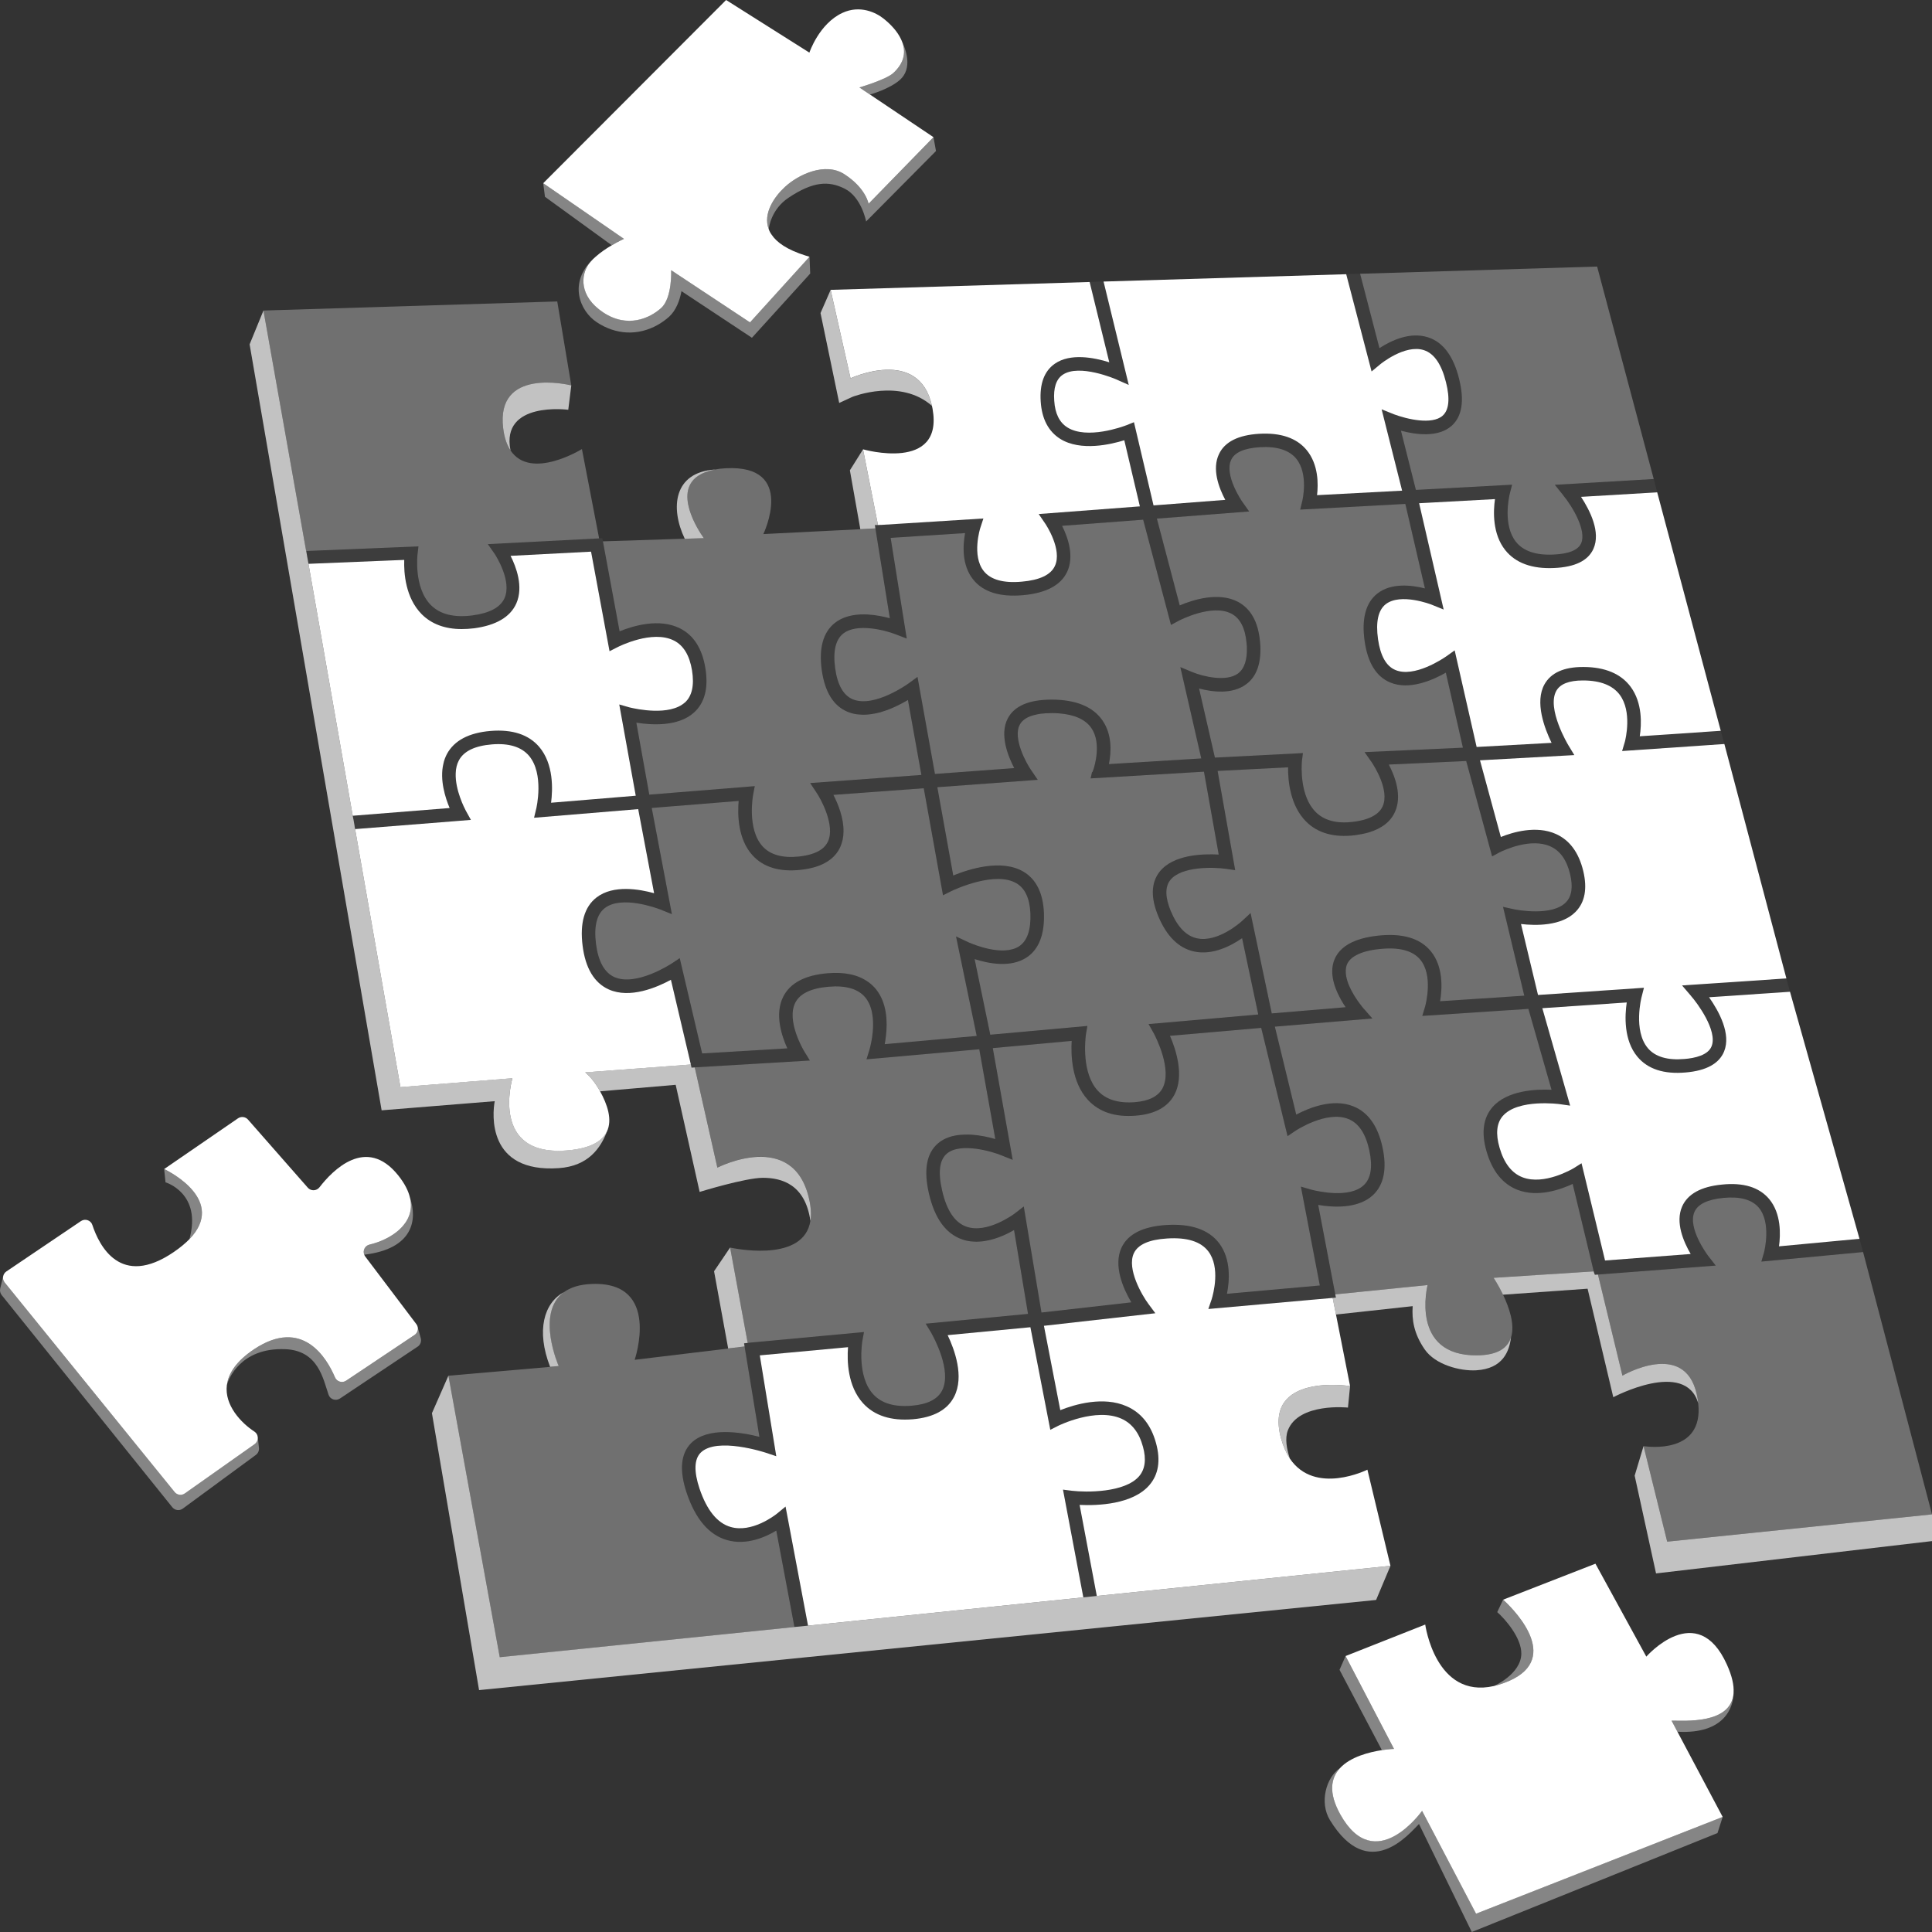 <svg viewBox="0 0 300 300" xmlns="http://www.w3.org/2000/svg"><rect x="0" y="0" width="300" height="300" fill="#333333" stroke="none"/><g fill="#fff"><path d="m 276.24 193.54 c .25 -1.81 .37 -5.09 -1.53 -7.36 -1.54 -1.83 -4 -2.58 -7.31 -2.24 -3.27 .31 -5.36 1.47 -6.21 3.43 -1.06 2.45 .22 5.43 1.34 7.35 l -13.3 1.01 -3.65 -15.1 -1.22 .77 c -.19 .11 -4.58 2.71 -7.95 1.41 -1.67 -.65 -2.87 -2.19 -3.56 -4.6 -.63 -2.15 -.46 -3.81 .5 -4.92 2.36 -2.71 8.78 -1.85 8.85 -1.84 l 1.61 .23 -4.32 -15.13 13.11 -.89 c -.3 2.04 -.49 5.86 1.66 8.43 1.6 1.92 4.12 2.74 7.49 2.44 3.19 -.27 5.2 -1.37 5.97 -3.27 1.1 -2.71 -.78 -6.19 -2.34 -8.41 l 12.57 -.85 10.79 38.36 -12.5 1.17 z"/><path d="m 300 235.15 v 4.15 l -42.85 5.02 -3.32 -15.18 1.38 -4.59 3.67 14.84 z" opacity=".7"/><path d="m 263.7 217.91 c -1.98 -6.92 -13.19 -.95 -13.19 -.95 l -3.99 -16.85 -13.13 .93 c -.73 -1.53 -1.47 -2.62 -1.47 -2.62 l 15.55 -1 .04 .16 .14 .37 .48 -.04 3.8 15.7 s 9.66 -5.64 11.54 2.9 c .11 .49 .18 .96 .23 1.4 z" opacity=".7"/><path d="m 94.23 175.75 c -.96 2.45 -2.82 5.33 -7.49 5.64 -11.15 .76 -10.28 -8.48 -9.92 -10.4 l -17.56 1.42 -20.5 -118.94 2.15 -5.25 6.63 37.34 h .01 l .17 .98 .18 1 6.87 39.12 .09 .49 h .01 l .19 1.08 h -.01 v .01 l .09 .49 7.04 40.07 17.39 -1.38 s -3.68 12.41 8.81 11.18 c 3.35 -.33 5.07 -1.4 5.79 -2.78 .01 -.01 .02 -.02 .02 -.03 .02 -.01 .03 -.03 .04 -.05 z" opacity=".7"/><path d="m 88.71 59.85 l -.47 3.78 s -10.51 -1.39 -8.97 6.3 c -.56 -.83 -.96 -1.96 -1.14 -3.46 -1.14 -9.39 10.02 -6.76 10.56 -6.63 .01 .01 .02 .01 .02 .01 z" opacity=".7"/><path d="m 96.89 37.08 s -.84 .37 -1.9 1 l -10.37 -7.52 -.27 -2.12 z" opacity=".4"/><path d="m 125.81 42.48 l -9.05 9.97 -10.94 -7.24 c -.27 1.43 -.83 2.98 -1.93 3.98 -.53 .47 -1.12 .9 -1.76 1.26 -3.06 1.72 -6.52 1.56 -9.5 -.44 -2.58 -1.72 -4.43 -6.08 -.53 -9.8 -.26 .26 -.49 .52 -.69 .8 -1.2 1.68 -1.55 4.95 2.24 7.48 s 7.27 .9 9.01 -.67 c 1.75 -1.57 1.56 -5.87 1.56 -5.87 l 12.24 8.1 9.24 -10.19 z" opacity=".4"/><path d="m 145.34 23.45 l -10.85 10.94 s -.7 -3.78 -3.34 -5.1 c -2.47 -1.23 -4.88 -1.14 -8.7 1.41 -2.72 1.82 -3.05 4.61 -3.08 4.89 -.94 -2.45 .88 -5.06 2.51 -6.56 2.07 -1.92 6.24 -3.91 9.23 -1.98 3.36 2.17 3.76 4.59 3.76 4.59 l 10.08 -10.34 z" opacity=".4"/><path d="m 139.74 12.4 c -1.56 1.39 -4.44 2.22 -4.65 2.28 l -1.64 -1.1 s 4.15 -1.22 5.26 -2.24 c 1.83 -1.68 1.98 -3.45 1.29 -5.05 .67 1.36 1.75 4.32 -.26 6.11 z" opacity=".4"/><path d="m 267.5 282.12 l -.81 2.52 -38.15 15.36 -8.2 -16.77 c -1.49 1.46 -7.78 9.27 -13.83 -.61 -1.68 -2.76 -.56 -6.62 1.51 -8.03 .01 0 .01 -.01 .02 -.01 -1.37 1.51 -1.8 3.77 .08 7.15 5.42 9.73 12.7 -.55 12.7 -.55 l 8.38 15.97 z" opacity=".4"/><path d="m 216.46 271.57 s -.77 .02 -1.88 .19 l -6.58 -12.47 .94 -2.14 z" opacity=".4"/><path d="m 233.5 261.35 c -.54 .2 -1.05 .35 -1.54 .46 .02 -.01 .03 -.02 .04 -.02 0 0 4.17 -1.83 4.23 -4.98 .05 -2.49 -2.54 -5.43 -3.74 -6.48 l .91 -1.93 s .11 .1 .31 .28 c 1.66 1.58 9.12 9.28 -.21 12.67 z" opacity=".4"/><path d="m 269.19 262.91 c -.02 2.13 -1.36 6.41 -8.72 5.99 l -.91 -1.72 c 1.95 -.02 9.25 .62 9.63 -4.27 z" opacity=".4"/><path d="m 40.21 224.84 c .04 .42 -.14 .83 -.48 1.08 l -11.35 8.34 c -.51 .37 -1.22 .28 -1.62 -.21 l -26.5 -32.95 c -.23 -.29 -.31 -.66 -.23 -1.02 l .46 -1.89 c -.07 .33 .01 .68 .24 .96 l 26.38 32.52 c .39 .48 1.09 .58 1.59 .22 l 10.82 -7.64 c .38 -.27 .55 -.7 .5 -1.11 h .01 z" opacity=".4"/><path d="m 64.86 209.1 l -12.07 8.06 c -.65 .43 -1.52 .14 -1.77 -.58 -.84 -2.43 -1.58 -6.87 -6.72 -7.08 -7.1 -.28 -8.86 4.86 -9.05 5.48 .25 -1.76 1.45 -3.64 4.23 -5.49 7.53 -4.98 11.27 1.41 12.53 4.37 .29 .69 1.13 .94 1.74 .53 l 10.61 -7.09 c .39 -.26 .58 -.71 .52 -1.15 l .46 1.66 c .13 .49 -.06 1.01 -.48 1.29 z" opacity=".4"/><path d="m 56.56 194.83 c -.26 -.64 .1 -1.4 .82 -1.57 3.21 -.75 7.2 -3.19 6.3 -7.22 1.13 3.3 .55 7.87 -7.12 8.79 z" opacity=".4"/><path d="m 29.41 192.42 c 1.99 -7.15 -3.71 -8.83 -3.71 -8.83 l -.21 -2.06 s .02 .01 .07 .03 c .85 .42 9.61 4.89 3.85 10.86 z" opacity=".4"/><path d="m 125.84 189.58 c -.81 -5.67 -4.45 -6.69 -7.38 -6.69 -2.73 0 -9.82 2.19 -9.82 2.19 l -3.72 -16.63 -11.75 1.01 c -.07 -.15 -.16 -.29 -.24 -.43 -1.05 -1.76 -2.07 -2.52 -2.07 -2.52 l 16.41 -1.22 .11 .49 .5 -.03 3.51 15.56 s 11.79 -6.07 14.25 4.87 c .3 1.33 .35 2.46 .2 3.4 z" opacity=".7"/><path d="m 115.54 208.59 l .08 .49 -2.55 .31 -2.19 -11.99 2.49 -3.68 s .02 .14 .07 .37 c .38 2.08 2.23 12.09 2.66 14.44 z" opacity=".7"/><path d="m 215.91 243.14 l -2.23 5.3 -139.29 14 -7.32 -43 2.56 -5.83 7.97 43.72 45.76 -4.69 .5 -.05 h .05 l .5 -.05 .55 -.06 .51 -.05 42.75 -4.39 .49 -.05 .54 -.06 .55 -.06 .51 -.05 z" opacity=".7"/><path d="m 215.91 243.14 l -45.6 4.68 -2.67 -14.14 c 2.8 .13 8.24 -.06 10.84 -3.08 1.42 -1.65 1.76 -3.84 1.03 -6.5 -.76 -2.8 -2.29 -4.73 -4.53 -5.72 -3.64 -1.63 -8.1 -.3 -10.34 .59 l -2.54 -13.1 17.3 -1.95 -1.09 -1.47 c -.94 -1.26 -3.38 -5.4 -2.25 -7.84 .63 -1.36 2.37 -2.13 5.17 -2.3 3.08 -.2 5.23 .47 6.39 1.99 1.91 2.48 .78 6.63 .53 7.44 l -.52 1.52 18.74 -1.67 .57 -.05 .44 2.22 2.26 11.47 s -13.49 -2.14 -10.73 8.09 c .35 1.28 .82 2.32 1.37 3.15 .01 .01 .01 .02 .01 .02 3.91 5.79 12.04 1.72 12.04 1.72 z"/><path d="m 123.36 252.64 l -45.76 4.7 -7.97 -43.72 15.78 -1.37 1.33 -.12 s -3.61 -8.18 .77 -11.45 c .01 0 .01 -.01 .02 -.01 1.02 -.75 2.45 -1.24 4.46 -1.3 10.72 -.35 6.56 11.78 6.56 11.78 l 14.52 -1.75 2.55 -.31 2.3 14.02 c -2.79 -.71 -8.02 -1.59 -10.61 .98 -1.62 1.64 -1.85 4.24 -.68 7.74 1.37 4.06 3.47 6.52 6.26 7.31 3.03 .88 6.04 -.5 7.65 -1.47 l 2.82 14.98 z" opacity=".3"/><path d="m 176.88 229.23 c -2.23 2.59 -8.27 2.51 -10.4 2.26 l -1.42 -.18 3.16 16.73 -42.75 4.39 -3.49 -18.49 -1.37 1.13 c -.39 .3 -3.89 2.98 -7.15 2.04 -2.07 -.59 -3.7 -2.59 -4.84 -5.96 -.89 -2.68 -.83 -4.56 .18 -5.58 2.5 -2.49 10 -.03 10.09 0 l 1.65 .55 -2.56 -15.66 13.7 -1.27 c -.16 2.08 -.09 6.04 2.34 8.71 1.76 1.93 4.36 2.76 7.73 2.48 3.21 -.28 5.37 -1.46 6.41 -3.51 1.61 -3.13 .04 -7.34 -1.01 -9.55 l 12.85 -1.23 3.09 15.93 1.24 -.63 c .06 -.03 5.83 -2.87 9.8 -1.1 1.64 .73 2.77 2.2 3.35 4.36 .54 1.95 .33 3.49 -.6 4.58 z"/><path d="m 124.96 252.47 l -.55 .06 -.5 .05 z"/><path d="m 86.75 212.12 l -1.33 .12 c -2.2 -5.65 -.94 -9.91 2.1 -11.57 -4.38 3.27 -.77 11.45 -.77 11.45 z" opacity=".7"/><path d="m 209.64 215.23 l -.33 3.34 s -7.64 -.81 -9.33 3.53 c -.49 1.26 -.17 2.95 .3 4.37 -.55 -.83 -1.02 -1.87 -1.37 -3.15 -2.76 -10.23 10.73 -8.09 10.73 -8.09 z" opacity=".7"/><path d="m 234.63 207.66 c -.26 2.11 -1.21 4.88 -5.42 5.12 -2.45 .14 -6.34 -.84 -8 -3.27 -1.68 -2.45 -1.99 -4.59 -1.85 -6.69 l -11.91 1.3 -.51 -2.58 .5 -.05 -.1 -.5 14.34 -1.45 s -2.82 11.04 7.72 10.92 c 3.25 -.04 4.74 -1.2 5.23 -2.8 z" opacity=".7"/><path d="m 144.71 63.02 c -4.91 -4.34 -12.31 -1.41 -12.34 -1.4 l -2.06 .95 -2.9 -13.96 1.57 -3.59 3.09 13.73 s 10.62 -4.95 12.64 4.27 z" opacity=".7"/><path d="m 135.85 81.53 l .08 .52 -2.34 .12 -1.62 -9.14 2.04 -3.25 2.32 11.74 z" opacity=".7"/><path d="m 111.05 72.91 c -.4 .07 -.76 .16 -1.1 .27 -.15 .05 -.3 .1 -.44 .15 -.27 .1 -.51 .21 -.74 .34 q -.01 0 -.02 .01 c -4.46 2.46 -.21 8.82 .46 9.76 .05 .08 .08 .12 .08 .12 l -2.96 .1 c -2.3 -4.82 -1.72 -10.32 4.67 -10.75 z" opacity=".7"/><path d="m 233.39 201.04 c .94 1.96 1.87 4.61 1.25 6.61 v .01 c -.49 1.6 -1.98 2.76 -5.23 2.8 -10.54 .12 -7.72 -10.92 -7.72 -10.92 l -14.35 1.45 -2.65 -13.89 c 2.18 .38 6.16 .67 8.51 -1.53 1.68 -1.58 2.19 -4.06 1.48 -7.38 s -2.23 -5.47 -4.52 -6.39 c -3.2 -1.3 -6.95 .25 -8.88 1.28 l -3.32 -13.66 15.14 -1.27 -1.39 -1.58 c -.01 -.01 -1.37 -1.57 -2.18 -3.42 -.41 -.93 -.8 -2.27 -.39 -3.35 .24 -.61 .75 -1.12 1.52 -1.51 .87 -.46 2.06 -.77 3.54 -.92 3.02 -.33 5.16 .22 6.34 1.65 2 2.41 .88 6.78 .75 7.28 l -.44 1.45 16.48 -1.09 3.59 12.56 c -2.42 -.11 -6.87 .08 -9.15 2.68 -1.47 1.69 -1.78 4 -.94 6.89 .89 3.07 2.51 5.08 4.82 5.97 3.15 1.22 6.71 -.06 8.55 -.92 l 3.27 13.58 -15.55 1 s .74 1.09 1.47 2.62 z" opacity=".3"/><path d="m 262.57 154.64 c .93 1.04 4.19 5.41 3.2 7.84 -.55 1.37 -2.59 1.83 -4.2 1.96 -2.64 .23 -4.56 -.34 -5.7 -1.69 -2.3 -2.74 -.98 -7.89 -.96 -7.96 l .36 -1.41 -16.45 1.12 -2.64 -11.02 c 2.24 .26 6.29 .35 8.48 -1.9 1.45 -1.47 1.84 -3.61 1.18 -6.35 -.69 -2.85 -2.11 -4.77 -4.22 -5.72 -3.06 -1.38 -6.71 -.29 -8.57 .46 l -3.24 -11.91 14.65 -.81 -.92 -1.52 c -.04 -.05 -3.43 -5.72 -1.87 -8.47 .6 -1.06 1.98 -1.6 4.13 -1.6 h .11 c 2.63 .02 4.51 .77 5.6 2.22 1.94 2.61 .92 6.83 .8 7.3 l -.43 1.44 15.88 -1.09 9.63 36.4 -16.2 1.09 1.38 1.61 z"/><path d="m 242.72 76.89 c 1.54 1.87 3.66 5.55 2.8 7.47 -.48 1.06 -1.92 1.65 -4.3 1.75 -2.71 .13 -4.67 -.53 -5.82 -1.97 -2.07 -2.58 -1.08 -6.99 -.96 -7.49 l .36 -1.39 -14.94 .81 -2.32 -9.19 c 2.31 .61 5.75 1.08 7.84 -.74 1.64 -1.44 2.04 -3.89 1.19 -7.3 -.87 -3.54 -2.5 -5.72 -4.82 -6.46 -2.79 -.91 -5.74 .5 -7.55 1.68 l -3 -11.55 36.8 -1.12 8.79 32.99 -15.36 .9 1.29 1.6 z" opacity=".3"/><path d="m 162.32 81.33 c .03 .04 2.7 4.01 1.47 6.58 -.64 1.36 -2.36 2.17 -5.12 2.41 -2.86 .26 -4.85 -.3 -5.92 -1.65 -1.89 -2.38 -.55 -6.64 -.53 -6.69 l .48 -1.47 -15.77 .99 -.6 .02 -2.32 -11.75 s 12.55 3.59 10.8 -6.28 c -.03 -.17 -.06 -.33 -.1 -.48 -2.02 -9.22 -12.64 -4.27 -12.64 -4.27 l -3.09 -13.73 40.22 -1.22 3.05 12.47 c -2.42 -.76 -6.08 -1.44 -8.46 .22 -1.64 1.14 -2.37 3.11 -2.19 5.86 .17 2.69 1.19 4.64 3.02 5.8 3.19 2 7.94 .85 9.96 .22 l 2.42 10.27 -15.71 1.19 z"/><path d="m 144.61 206.98 c .33 .6 3.26 5.87 1.68 8.94 -.7 1.36 -2.28 2.16 -4.72 2.36 -2.69 .23 -4.7 -.37 -5.99 -1.79 -2.56 -2.82 -1.71 -8.07 -1.67 -8.29 l .25 -1.36 -17.56 1.63 -.5 .06 c -.43 -2.35 -2.28 -12.36 -2.66 -14.44 -.05 -.23 -.07 -.37 -.07 -.37 .28 .06 10.79 2.37 12.35 -3.59 .05 -.18 .09 -.37 .12 -.56 .15 -.94 .1 -2.07 -.2 -3.4 -2.46 -10.94 -14.25 -4.87 -14.25 -4.87 l -3.51 -15.56 17.88 -1.06 -.92 -1.5 c -.11 -.19 -2.76 -4.68 -1.35 -7.48 .72 -1.42 2.46 -2.25 5.18 -2.48 2.71 -.23 4.63 .34 5.73 1.71 .18 .22 .35 .49 .51 .8 l .05 .11 c .18 .38 .33 .82 .43 1.32 .57 2.72 -.37 5.79 -.38 5.84 l -.46 1.49 17.51 -1.56 2.49 13.94 c -1.03 -.3 -2.35 -.59 -3.71 -.68 -.38 -.01 -.83 -.03 -1.26 0 -1.63 .06 -2.96 .52 -3.93 1.35 -1.77 1.51 -2.25 4.13 -1.41 7.77 .88 3.84 2.6 6.23 5.1 7.12 .56 .21 1.17 .33 1.79 .36 .34 .03 .68 .03 1.01 0 2.08 -.13 4.05 -1.05 5.32 -1.79 l 2.17 13.02 -15.89 1.52 z" opacity=".3"/><path d="m 224 64.56 c -1.65 1.44 -5.52 .53 -7.55 -.23 l -1.91 -.77 3.18 12.63 -13.21 .7 c .2 -1.69 .24 -4.76 -1.62 -7.01 -1.55 -1.87 -4.03 -2.72 -7.38 -2.52 -3.24 .2 -5.33 1.25 -6.22 3.14 -1.13 2.34 -.03 5.24 .97 7.12 l -11.14 .86 -3.04 -12.92 -1.14 .46 c -.62 .24 -6.16 2.26 -9.2 .35 -1.23 -.77 -1.92 -2.16 -2.04 -4.15 -.14 -1.97 .29 -3.31 1.29 -4.01 2.57 -1.79 8.26 .66 8.32 .69 l 1.96 .87 -3.91 -16.05 37.68 -1.14 3.94 15.1 1.29 -1.07 c .03 -.04 3.88 -3.2 6.83 -2.24 1.59 .51 2.74 2.19 3.43 4.97 .65 2.59 .47 4.34 -.53 5.22 z"/><path d="m 254.62 114.34 c .28 -1.82 .45 -5.18 -1.42 -7.7 -1.5 -2.01 -3.95 -3.05 -7.27 -3.07 h -.13 c -2.96 0 -4.96 .9 -5.96 2.67 -1.57 2.77 .01 6.9 1.09 9.11 l -11.64 .64 -3.41 -15 -1.29 .92 c -.5 .35 -4.99 3.38 -7.93 2.12 -1.41 -.59 -2.31 -2.19 -2.68 -4.76 -.38 -2.69 .02 -4.52 1.18 -5.44 2.32 -1.82 7.09 .04 7.14 .06 l 1.87 .76 -3.81 -16.51 11.78 -.64 c -.27 1.89 -.41 5.42 1.61 7.94 1.59 1.98 4.14 2.92 7.57 2.76 3.23 -.14 5.29 -1.14 6.11 -2.99 1.15 -2.57 -.52 -5.91 -1.93 -8.06 l 11.83 -.7 9.87 37.03 -12.58 .85 z"/><path d="m 106.35 109.08 c -2.38 2.14 -7.54 1.02 -8.58 .77 l -1.61 -.46 2.56 14.17 -13.15 1.09 c .27 -2.09 .41 -6.02 -1.84 -8.67 -1.64 -1.92 -4.18 -2.75 -7.54 -2.48 -3.38 .28 -5.67 1.49 -6.8 3.6 -.25 .49 -.44 .99 -.54 1.49 -.6 2.52 .31 5.32 .97 6.88 l -15.05 1.2 -6.87 -39.12 14.87 -.61 c -.07 2.01 .18 5.89 2.73 8.45 1.53 1.52 3.61 2.29 6.19 2.29 .61 0 1.24 -.04 1.93 -.12 3.41 -.46 5.61 -1.75 6.55 -3.85 1.15 -2.59 -.02 -5.68 -.89 -7.4 l 12.5 -.65 2.87 15.46 1.26 -.64 c .21 -.11 5.38 -2.71 8.73 -1.02 1.49 .74 2.44 2.31 2.82 4.65 .37 2.3 0 3.98 -1.11 4.98 z"/><path d="m 93.18 169.46 c 1.1 1.97 1.96 4.4 1.05 6.27 0 .01 -.01 .02 -.01 .02 -.01 .02 -.02 .03 -.03 .05 0 .01 -.01 .02 -.02 .03 -.72 1.38 -2.44 2.45 -5.79 2.78 -12.49 1.23 -8.81 -11.18 -8.81 -11.18 l -17.39 1.38 -7.04 -40.07 15.39 -1.22 2.59 -.21 -.79 -1.43 c -.17 -.32 -1.66 -3.17 -1.57 -5.78 .02 -.76 .18 -1.44 .49 -2.02 .76 -1.44 2.48 -2.27 5.11 -2.49 2.64 -.22 4.58 .37 5.77 1.75 2.41 2.82 1.16 8.15 1.14 8.22 l -.34 1.42 16.17 -1.34 2.47 13.06 c -2.26 -.63 -6.33 -1.35 -8.93 .65 -1.89 1.45 -2.62 3.99 -2.17 7.52 .44 3.47 1.8 5.74 4.04 6.76 3.31 1.5 7.52 -.32 9.67 -1.49 l 2.99 12.7 .1 .46 -16.4 1.22 s 1.02 .76 2.07 2.52 c .08 .14 .17 .28 .24 .43 z"/><path d="m 76.78 85.95 c .28 .43 2.74 4.31 1.56 6.94 -.64 1.42 -2.31 2.32 -4.98 2.67 -2.84 .37 -5.01 -.16 -6.44 -1.59 -2.72 -2.73 -2.09 -7.89 -2.08 -7.96 l .14 -1.17 -17.44 .72 -6.63 -37.34 45.62 -1.41 2.18 13.04 s -.01 0 -.02 -.01 c -.54 -.13 -11.7 -2.76 -10.56 6.63 .18 1.5 .58 2.63 1.14 3.46 3.13 4.74 11.09 -.2 11.09 -.2 l 2.67 13.87 -17.28 .89 1.03 1.47 z" opacity=".3"/><path d="m 126.8 123.1 c .67 .97 2.92 5.09 1.76 7.58 -.23 .48 -.56 .88 -1.03 1.21 -.79 .57 -1.95 .94 -3.46 1.11 -2.55 .27 -4.45 -.26 -5.65 -1.57 -2.46 -2.69 -1.49 -7.94 -1.48 -7.99 l .26 -1.37 -16.38 1.32 -2.01 -11.18 c 2.27 .37 6.46 .67 8.94 -1.56 1.68 -1.51 2.28 -3.83 1.78 -6.89 -.49 -3.04 -1.82 -5.13 -3.95 -6.19 -3.21 -1.62 -7.28 -.39 -9.37 .46 l -2.59 -13.97 12.71 -.41 2.96 -.1 s -.03 -.04 -.08 -.12 c -.67 -.94 -4.92 -7.3 -.46 -9.76 q .01 -.01 .02 -.01 c .22 -.12 .47 -.24 .74 -.34 .14 -.05 .29 -.1 .44 -.15 .34 -.11 .7 -.2 1.1 -.27 .5 -.1 1.04 -.16 1.65 -.19 11.03 -.58 5.83 10.22 5.83 10.22 l 15.15 -.76 2.25 -.11 2.24 13.94 c -.86 -.23 -2.07 -.5 -3.38 -.58 -.39 -.02 -.8 -.03 -1.21 -.01 -1.61 .08 -2.93 .52 -3.94 1.31 -1.83 1.45 -2.52 3.94 -2.03 7.39 .48 3.35 1.82 5.5 3.97 6.4 .6 .26 1.25 .41 1.9 .44 .35 .04 .74 .04 1.13 .01 .18 -.01 .35 -.03 .53 -.05 .48 -.06 .98 -.16 1.57 -.31 l .12 -.04 .01 -.01 c 1.59 -.46 3.05 -1.21 4.14 -1.86 l 2.09 11.64 -17.27 1.26 z" opacity=".3"/><path d="m 300 235.15 l -41.12 4.24 -3.67 -14.84 s .01 0 .03 .01 c .61 .09 9.33 1.29 8.46 -6.64 v -.01 c -.05 -.44 -.12 -.91 -.23 -1.4 -1.88 -8.54 -11.54 -2.9 -11.54 -2.9 l -3.8 -15.7 18.29 -1.39 -1.2 -1.54 c -.13 -.18 -3.19 -4.28 -2.11 -6.79 .53 -1.21 2.04 -1.94 4.5 -2.18 2.59 -.25 4.43 .26 5.49 1.51 1.97 2.34 .87 6.73 .83 6.91 l -.43 1.47 15.8 -1.48 10.7 40.72 z" opacity=".3"/><path d="m 213 118.37 c .29 .43 2.83 4.31 1.7 6.84 -.41 .92 -1.33 1.61 -2.73 2.03 -.56 .17 -1.19 .29 -1.89 .38 -2.5 .3 -4.44 -.2 -5.76 -1.51 -2.48 -2.45 -2.23 -7.03 -2.16 -7.94 l .16 -1.23 -13.67 .7 -2.46 -10.73 c 2.07 .55 5.15 .94 7.29 -.64 1.6 -1.16 2.34 -3.16 2.23 -5.94 -.01 -.24 -.03 -.49 -.06 -.74 -.28 -3.01 -1.43 -5.07 -3.41 -6.13 -3.01 -1.6 -7.01 -.32 -9.05 .55 l -3.55 -13.48 14.33 -1.11 -1.07 -1.51 c -.03 -.04 -2.86 -4.14 -1.72 -6.52 .54 -1.15 2.04 -1.8 4.45 -1.95 2.63 -.16 4.54 .44 5.64 1.77 1.95 2.36 .97 6.49 .96 6.53 l -.34 1.39 16.33 -.88 3.04 13.12 c -2.1 -.53 -5.24 -.89 -7.39 .8 -1.8 1.42 -2.46 3.91 -1.97 7.39 .48 3.35 1.8 5.5 3.94 6.4 3.01 1.29 6.73 -.4 8.67 -1.51 l 2.65 11.65 -15.27 .69 z" opacity=".3"/><path d="m 192.24 104.58 c -1.84 1.35 -5.44 .46 -7.08 -.21 l -1.88 -.78 3.25 14.18 -14.34 .88 c .36 -1.79 .55 -4.57 -1.02 -6.81 -1.48 -2.12 -4.13 -3.2 -7.88 -3.2 -3.5 0 -5.78 .98 -6.8 2.91 -1.32 2.51 .03 5.87 1 7.72 l -12.31 .91 -2.71 -15.07 -1.37 1 c -.05 .04 -5.37 3.88 -8.7 2.47 -1.43 -.6 -2.35 -2.21 -2.71 -4.77 -.37 -2.66 .05 -4.49 1.25 -5.43 2.14 -1.69 6.6 -.49 8.14 .12 l 1.72 .66 -2.5 -15.64 11.56 -.74 c -.36 1.95 -.52 4.97 1.24 7.19 1.53 1.94 4.14 2.77 7.76 2.45 3.55 -.32 5.85 -1.53 6.84 -3.61 1.14 -2.43 .14 -5.31 -.78 -7.16 l 12.59 -.95 4.32 16.34 1.17 -.63 c .05 -.03 5.2 -2.74 8.25 -1.1 1.32 .71 2.09 2.21 2.31 4.48 l .02 .26 c .01 .12 .02 .23 .03 .31 .09 2.05 -.37 3.47 -1.37 4.22 z" opacity=".3"/><path d="m 144.95 21.3 l -10.08 10.34 s -.4 -2.42 -3.76 -4.59 c -2.99 -1.93 -7.16 .06 -9.23 1.98 -1.63 1.5 -3.45 4.11 -2.51 6.56 .07 .19 .15 .38 .26 .57 .05 .09 .11 .18 .18 .27 .81 1.23 2.45 2.37 5.3 3.26 .19 .06 .39 .12 .59 .18 l -9.24 10.19 -12.24 -8.1 s .19 4.3 -1.56 5.87 c -1.74 1.57 -5.22 3.2 -9.01 .67 s -3.44 -5.8 -2.24 -7.48 c .2 -.28 .43 -.54 .69 -.8 .12 -.12 .24 -.23 .36 -.33 .79 -.71 1.72 -1.33 2.53 -1.8 1.06 -.63 1.9 -1 1.9 -1 l -12.54 -8.64 28.4 -28.45 12.93 8.17 s 1.5 -4.49 5.13 -6.17 c 2.74 -1.27 5.24 -.05 6.43 .92 1.11 .89 2.12 1.98 2.67 3.17 .04 .07 .07 .13 .09 .2 .69 1.6 .54 3.37 -1.29 5.05 -1.11 1.02 -5.26 2.24 -5.26 2.24 l 1.64 1.1 z"/><path d="m 64.88 206.15 c .06 .44 -.13 .89 -.52 1.15 l -10.61 7.09 c -.61 .41 -1.45 .16 -1.74 -.53 -1.26 -2.96 -5 -9.35 -12.53 -4.37 -2.78 1.85 -3.98 3.73 -4.23 5.49 -.01 .01 -.01 .03 -.01 .04 0 0 0 .01 -.01 .02 -.42 3.18 2.26 5.95 4.28 7.26 .31 .21 .48 .51 .51 .85 .05 .41 -.12 .84 -.5 1.11 l -10.82 7.64 c -.5 .36 -1.2 .26 -1.59 -.22 l -26.38 -32.53 c -.23 -.28 -.31 -.63 -.24 -.96 .05 -.29 .23 -.58 .5 -.76 l 11.58 -7.82 c .64 -.43 1.53 -.14 1.77 .6 1.05 3.19 4.35 9.87 12.65 4.2 1 -.68 1.79 -1.35 2.42 -1.99 5.76 -5.97 -3 -10.44 -3.85 -10.86 -.05 -.02 -.07 -.03 -.07 -.03 l 11.47 -7.88 c .49 -.33 1.16 -.25 1.55 .2 l 9.28 10.57 c .49 .56 1.36 .53 1.82 -.06 2 -2.59 7.25 -8.07 12.23 -1.84 1.02 1.28 1.6 2.45 1.83 3.51 l .01 .01 c .9 4.03 -3.09 6.47 -6.3 7.22 -.72 .17 -1.08 .93 -.82 1.57 .04 .1 .09 .2 .16 .29 l 7.93 10.49 c .09 .12 .16 .25 .19 .39 .02 .05 .03 .1 .04 .15 z"/><path d="m 269.19 262.81 v .1 c -.38 4.89 -7.68 4.25 -9.63 4.27 l .91 1.72 7.02 13.22 .01 .01 -38.3 15.03 -8.38 -15.97 s -7.28 10.28 -12.7 .55 c -1.88 -3.38 -1.45 -5.64 -.08 -7.15 l .01 -.01 c 1.63 -1.79 4.59 -2.52 6.53 -2.82 1.11 -.17 1.88 -.19 1.88 -.19 l -7.52 -14.42 12.37 -4.89 s 1.58 11.59 10.65 9.55 c .49 -.11 1 -.26 1.54 -.46 9.33 -3.39 1.87 -11.09 .21 -12.67 -.2 -.18 -.31 -.28 -.31 -.28 l 14.34 -5.59 7.9 14.43 s 7.9 -9.03 12.52 1.25 c .8 1.78 1.1 3.19 1.03 4.32 z"/><path d="m 158.26 146.93 c -2.47 1.63 -7 -.22 -7.9 -.62 l -1.91 -.9 3.21 15.45 -14.28 1.28 c .07 -.38 .14 -.83 .19 -1.32 .25 -2.1 .18 -5.05 -1.53 -7.19 -.37 -.46 -.79 -.85 -1.23 -1.15 -1.55 -1.12 -3.67 -1.58 -6.32 -1.35 -3.49 .29 -5.8 1.51 -6.87 3.64 -1.38 2.73 -.22 6.15 .64 8.02 l -13.23 .79 -3.48 -14.8 -1.26 .84 c -.06 .03 -5.51 3.63 -8.92 2.09 -1.52 -.7 -2.47 -2.42 -2.82 -5.12 -.35 -2.74 .11 -4.62 1.37 -5.59 2.6 -1.99 8 -.01 8.62 .23 l 1.79 .72 -3.13 -16.49 13.5 -1.09 c -.18 2.06 -.15 5.94 2.17 8.46 1.67 1.83 4.17 2.59 7.42 2.24 1.71 -.18 3.11 -.61 4.15 -1.27 .92 -.57 1.6 -1.33 2.02 -2.24 .33 -.72 .51 -1.53 .52 -2.4 .05 -2.13 -.84 -4.31 -1.57 -5.73 l 14.03 -1.03 2.99 16.62 1.27 -.64 c .7 -.33 6.86 -3.16 10.14 -1.22 1.33 .78 2.05 2.34 2.16 4.64 .1 2.57 -.48 4.29 -1.74 5.13 z" opacity=".3"/><path d="m 243.16 140.11 c -2.15 2.2 -7.53 1.2 -8.13 1.07 l -1.64 -.36 3.3 13.79 -13.07 .86 c .32 -1.89 .54 -5.37 -1.46 -7.78 -1.65 -2 -4.41 -2.82 -8.19 -2.4 -1.32 .14 -2.46 .4 -3.39 .75 -1.73 .66 -2.87 1.67 -3.39 3.02 -.66 1.7 -.3 3.78 1.05 6.2 .24 .42 .48 .81 .71 1.14 l -11.47 .96 -3.29 -15.58 -1.36 1.26 c -.04 .04 -3.7 3.38 -6.97 2.66 -1.67 -.36 -3.04 -1.78 -4.06 -4.23 -.88 -2.12 -.91 -3.74 -.1 -4.79 1.71 -2.21 6.83 -2.03 8.66 -1.77 l 1.44 .21 -2.73 -15.41 10.94 -.56 c -.02 2.04 .31 5.95 2.82 8.44 1.79 1.78 4.32 2.49 7.52 2.11 .8 -.11 1.54 -.25 2.19 -.44 2.03 -.61 3.41 -1.69 4.08 -3.21 1.11 -2.48 .02 -5.44 -.97 -7.33 l 12.02 -.55 4.02 14.81 1.17 -.63 c .79 -.39 4.89 -2.28 7.89 -.92 1.5 .67 2.53 2.11 3.05 4.29 .48 1.99 .26 3.47 -.64 4.39 z" opacity=".3"/><path d="m 179.15 160.44 c .3 .57 2.92 5.63 1.36 8.56 -.68 1.25 -2.13 1.98 -4.32 2.15 -2.53 .19 -4.46 -.41 -5.72 -1.78 -2.49 -2.69 -1.98 -7.72 -1.85 -8.72 l .23 -1.34 -15.08 1.36 -2.43 -11.74 c 2.24 .72 5.63 1.36 8.08 -.26 1.91 -1.26 2.81 -3.6 2.68 -6.95 -.14 -3.07 -1.22 -5.21 -3.19 -6.37 -3.4 -2 -8.39 -.42 -10.89 .6 l -2.47 -13.71 15.59 -1.15 -1.03 -1.51 c -.66 -.94 -2.9 -4.9 -1.76 -7.05 .4 -.77 1.26 -1.3 2.56 -1.57 .45 -.11 .92 -.17 1.47 -.2 .64 -.04 1.36 -.04 2.02 .01 2.43 .18 4.13 .94 5.05 2.26 1.64 2.34 .49 5.97 .36 6.38 l -.18 .49 h -.06 l -.22 .97 17.6 -1.04 2.29 12.87 c -2.46 -.14 -7.11 -.01 -9.2 2.7 -1.31 1.69 -1.37 4.01 -.18 6.87 1.3 3.12 3.17 4.96 5.56 5.48 2.95 .64 5.87 -.97 7.45 -2.07 l 2.51 11.85 -17.03 1.49 z" opacity=".3"/><path d="m 211.76 184.04 c -2.22 2.08 -7.13 .95 -8.11 .7 l -1.65 -.48 2.94 15.35 -14.42 1.29 c .38 -1.89 .7 -5.35 -1.23 -7.87 -1.61 -2.1 -4.36 -3.05 -8.19 -2.81 -3.62 .23 -5.96 1.4 -6.95 3.51 -1.29 2.79 .23 6.3 1.52 8.5 l -13.95 1.58 -2.75 -16.47 -1.39 1.08 c -.17 .13 -4.31 3.2 -7.54 2.05 -1.79 -.64 -3.05 -2.53 -3.75 -5.62 -.65 -2.82 -.41 -4.74 .73 -5.71 2.14 -1.83 7.22 -.27 8.47 .26 l 1.76 .7 -3.09 -17.35 12.25 -1.12 c -.13 2.2 -.01 6.42 2.52 9.16 1.74 1.89 4.23 2.71 7.43 2.45 2.95 -.23 4.97 -1.33 6 -3.25 1.57 -2.95 .24 -7.01 -.69 -9.15 l 14.17 -1.23 4.09 16.81 1.26 -.85 c .04 -.03 4.83 -3.18 8.19 -1.81 1.6 .64 2.69 2.28 3.25 4.88 .54 2.54 .25 4.36 -.87 5.4 z" opacity=".3"/><path d="m 288.74 192.37 l -2.47 .23 -10.03 .94 c .25 -1.81 .37 -5.09 -1.53 -7.36 -1.54 -1.83 -4 -2.58 -7.31 -2.24 -3.27 .31 -5.36 1.47 -6.21 3.43 -1.06 2.45 .22 5.43 1.34 7.35 l -13.3 1.01 -3.65 -15.1 -1.22 .77 c -.19 .11 -4.58 2.71 -7.95 1.41 -1.67 -.65 -2.87 -2.19 -3.56 -4.6 -.63 -2.15 -.46 -3.81 .5 -4.92 2.36 -2.71 8.78 -1.85 8.85 -1.84 l 1.61 .23 -4.32 -15.13 13.11 -.89 c -.3 2.04 -.49 5.86 1.66 8.43 1.6 1.92 4.12 2.74 7.49 2.44 3.19 -.27 5.2 -1.37 5.97 -3.27 1.1 -2.71 -.78 -6.19 -2.34 -8.41 l 10.38 -.7 2.19 -.15 -.56 -2.06 -2.06 .14 -14.14 .95 1.38 1.61 c .93 1.04 4.19 5.41 3.2 7.84 -.55 1.37 -2.59 1.83 -4.2 1.96 -2.64 .23 -4.56 -.34 -5.7 -1.69 -2.3 -2.74 -.98 -7.89 -.96 -7.96 l .36 -1.41 -16.45 1.12 -2.64 -11.02 c 2.24 .26 6.29 .35 8.48 -1.9 1.45 -1.47 1.84 -3.61 1.18 -6.35 -.69 -2.85 -2.11 -4.77 -4.22 -5.72 -3.06 -1.38 -6.71 -.29 -8.57 .46 l -3.24 -11.91 14.65 -.81 -.92 -1.52 c -.04 -.05 -3.43 -5.72 -1.87 -8.47 .6 -1.06 1.98 -1.6 4.13 -1.6 h .11 c 2.63 .02 4.51 .77 5.6 2.22 1.94 2.61 .92 6.83 .8 7.3 l -.43 1.44 13.05 -.9 2.83 -.19 -.56 -2.05 -2.55 .17 -10.03 .68 c .28 -1.82 .45 -5.18 -1.42 -7.7 -1.5 -2.01 -3.95 -3.05 -7.27 -3.07 h -.13 c -2.96 0 -4.96 .9 -5.96 2.67 -1.57 2.77 .01 6.9 1.09 9.11 l -11.64 .64 -3.41 -15 -1.29 .92 c -.5 .35 -4.99 3.38 -7.93 2.12 -1.41 -.59 -2.31 -2.19 -2.68 -4.76 -.38 -2.69 .02 -4.52 1.18 -5.44 2.32 -1.82 7.09 .04 7.14 .06 l 1.87 .76 -3.81 -16.51 11.78 -.64 c -.27 1.89 -.41 5.42 1.61 7.94 1.59 1.98 4.14 2.92 7.57 2.76 3.23 -.14 5.29 -1.14 6.11 -2.99 1.15 -2.57 -.52 -5.91 -1.93 -8.06 l 9.34 -.55 2.49 -.15 -.54 -2.07 -2.54 .15 -12.82 .75 1.29 1.6 c 1.54 1.87 3.66 5.55 2.8 7.47 -.48 1.06 -1.92 1.65 -4.3 1.75 -2.71 .13 -4.67 -.53 -5.82 -1.97 -2.07 -2.58 -1.08 -6.99 -.96 -7.49 l .36 -1.39 -14.94 .81 -2.32 -9.19 c 2.31 .61 5.75 1.08 7.84 -.74 1.64 -1.44 2.04 -3.89 1.19 -7.3 -.87 -3.54 -2.5 -5.72 -4.82 -6.46 -2.79 -.91 -5.74 .5 -7.55 1.68 l -2.53 -9.75 -.47 -1.8 -2.16 .07 .55 2.1 3.39 13 1.29 -1.07 c .03 -.04 3.88 -3.2 6.83 -2.24 1.59 .51 2.74 2.19 3.43 4.97 .65 2.59 .47 4.34 -.53 5.22 -1.65 1.44 -5.52 .53 -7.55 -.23 l -1.91 -.77 3.18 12.63 -13.21 .7 c .2 -1.69 .24 -4.76 -1.62 -7.01 -1.55 -1.87 -4.03 -2.72 -7.38 -2.52 -3.24 .2 -5.33 1.25 -6.22 3.14 -1.13 2.34 -.03 5.24 .97 7.12 l -11.14 .86 -3.04 -12.92 -1.14 .46 c -.62 .24 -6.16 2.26 -9.2 .35 -1.23 -.77 -1.92 -2.16 -2.04 -4.15 -.14 -1.97 .29 -3.31 1.29 -4.01 2.57 -1.79 8.26 .66 8.32 .69 l 1.96 .87 -3.2 -13.13 -.71 -2.92 -2.16 .08 .72 2.96 2.33 9.51 c -2.42 -.76 -6.08 -1.44 -8.46 .22 -1.64 1.14 -2.37 3.11 -2.19 5.86 .17 2.69 1.19 4.64 3.02 5.8 3.19 2 7.94 .85 9.96 .22 l 2.42 10.27 -15.71 1.19 1.03 1.51 c .03 .04 2.7 4.01 1.47 6.58 -.64 1.36 -2.36 2.17 -5.12 2.41 -2.86 .26 -4.85 -.3 -5.92 -1.65 -1.89 -2.38 -.55 -6.64 -.53 -6.69 l .48 -1.47 -15.77 .99 -.6 .02 -.48 .01 .08 .52 v .01 l 2.24 13.94 c -.86 -.23 -2.07 -.5 -3.38 -.58 -.39 -.02 -.8 -.03 -1.21 -.01 -1.61 .08 -2.93 .52 -3.94 1.31 -1.83 1.45 -2.52 3.94 -2.03 7.39 .48 3.35 1.82 5.5 3.97 6.4 .6 .26 1.25 .41 1.9 .44 .35 .04 .74 .04 1.13 .01 .18 -.01 .35 -.03 .53 -.05 .48 -.06 .98 -.16 1.57 -.31 l .12 -.04 .01 -.01 c 1.59 -.46 3.05 -1.21 4.14 -1.86 l 2.09 11.64 -17.27 1.26 1 1.51 c .67 .97 2.92 5.09 1.76 7.58 -.23 .48 -.56 .88 -1.03 1.21 -.79 .57 -1.95 .94 -3.46 1.11 -2.55 .27 -4.45 -.26 -5.65 -1.57 -2.46 -2.69 -1.49 -7.94 -1.48 -7.99 l .26 -1.37 -16.38 1.32 -2.01 -11.18 c 2.27 .37 6.46 .67 8.94 -1.56 1.68 -1.51 2.28 -3.83 1.78 -6.89 -.49 -3.04 -1.82 -5.13 -3.95 -6.19 -3.21 -1.62 -7.28 -.39 -9.37 .46 l -2.59 -13.97 -.09 -.5 -.5 .03 -17.28 .89 1.03 1.47 c .28 .43 2.74 4.31 1.56 6.94 -.64 1.42 -2.31 2.32 -4.98 2.67 -2.84 .37 -5.01 -.16 -6.44 -1.59 -2.72 -2.73 -2.09 -7.89 -2.08 -7.96 l .14 -1.17 -17.43 .72 .17 .98 .18 1 14.87 -.61 c -.07 2.01 .18 5.89 2.73 8.45 1.53 1.52 3.61 2.29 6.19 2.29 .61 0 1.24 -.04 1.93 -.12 3.41 -.46 5.61 -1.75 6.55 -3.85 1.15 -2.59 -.02 -5.68 -.89 -7.4 l 12.5 -.65 2.87 15.46 1.26 -.64 c .21 -.11 5.38 -2.71 8.73 -1.02 1.49 .74 2.44 2.31 2.82 4.65 .37 2.3 0 3.98 -1.11 4.98 -2.38 2.14 -7.54 1.02 -8.58 .77 l -1.61 -.46 2.56 14.17 -13.15 1.09 c .27 -2.09 .41 -6.02 -1.84 -8.67 -1.64 -1.92 -4.18 -2.75 -7.54 -2.48 -3.38 .28 -5.67 1.49 -6.8 3.6 -.25 .49 -.44 .99 -.54 1.49 -.6 2.52 .31 5.32 .97 6.88 l -15.05 1.2 .09 .49 h .01 l .19 1.08 h -.01 v .01 l .09 .49 15.39 -1.22 2.59 -.21 -.79 -1.43 c -.17 -.32 -1.66 -3.17 -1.57 -5.78 .02 -.76 .18 -1.44 .49 -2.02 .76 -1.44 2.48 -2.27 5.11 -2.49 2.64 -.22 4.58 .37 5.77 1.75 2.41 2.82 1.16 8.15 1.14 8.22 l -.34 1.42 16.17 -1.34 2.47 13.06 c -2.26 -.63 -6.33 -1.35 -8.93 .65 -1.89 1.45 -2.62 3.99 -2.17 7.52 .44 3.47 1.8 5.74 4.04 6.76 3.31 1.5 7.52 -.32 9.67 -1.49 l 2.99 12.7 .1 .46 .11 .49 .5 -.03 17.88 -1.06 -.92 -1.5 c -.11 -.19 -2.76 -4.68 -1.35 -7.48 .72 -1.42 2.46 -2.25 5.18 -2.48 2.71 -.23 4.63 .34 5.73 1.71 .18 .22 .35 .49 .51 .8 l .05 .11 c .18 .38 .33 .82 .43 1.32 .57 2.72 -.37 5.79 -.38 5.84 l -.46 1.49 17.51 -1.56 2.49 13.94 c -1.03 -.3 -2.35 -.59 -3.71 -.68 -.38 -.01 -.83 -.03 -1.26 0 -1.63 .06 -2.96 .52 -3.93 1.35 -1.77 1.51 -2.25 4.13 -1.41 7.77 .88 3.84 2.6 6.23 5.1 7.12 .56 .21 1.17 .33 1.79 .36 .34 .03 .68 .03 1.01 0 2.08 -.13 4.05 -1.05 5.32 -1.79 l 2.17 13.02 -15.89 1.52 .87 1.44 c .33 .6 3.26 5.87 1.68 8.94 -.7 1.36 -2.28 2.16 -4.72 2.36 -2.69 .23 -4.7 -.37 -5.99 -1.79 -2.56 -2.82 -1.71 -8.07 -1.67 -8.29 l .25 -1.36 -17.56 1.63 -.5 .06 -.56 .06 .08 .49 2.3 14.02 c -2.79 -.71 -8.02 -1.59 -10.61 .98 -1.62 1.64 -1.85 4.24 -.68 7.74 1.37 4.06 3.47 6.52 6.26 7.31 3.03 .88 6.04 -.5 7.65 -1.47 l 2.82 14.98 .5 -.05 h .05 l .5 -.05 .55 -.06 .51 -.05 -3.49 -18.49 -1.37 1.13 c -.39 .3 -3.89 2.98 -7.15 2.04 -2.07 -.59 -3.7 -2.59 -4.84 -5.96 -.89 -2.68 -.83 -4.56 .18 -5.58 2.5 -2.49 10 -.03 10.09 0 l 1.65 .55 -2.56 -15.66 13.7 -1.27 c -.16 2.08 -.09 6.04 2.34 8.71 1.76 1.93 4.36 2.76 7.73 2.48 3.21 -.28 5.37 -1.46 6.41 -3.51 1.61 -3.13 .04 -7.34 -1.01 -9.55 l 12.85 -1.23 3.09 15.93 1.24 -.63 c .06 -.03 5.83 -2.87 9.8 -1.1 1.64 .73 2.77 2.2 3.35 4.36 .54 1.95 .33 3.49 -.6 4.58 -2.23 2.59 -8.27 2.51 -10.4 2.26 l -1.42 -.18 3.16 16.73 .49 -.05 .54 -.06 .55 -.06 .51 -.05 -2.67 -14.14 c 2.8 .13 8.24 -.06 10.84 -3.08 1.42 -1.65 1.76 -3.84 1.03 -6.5 -.76 -2.8 -2.29 -4.73 -4.53 -5.72 -3.64 -1.63 -8.1 -.3 -10.34 .59 l -2.54 -13.1 17.3 -1.95 -1.09 -1.47 c -.94 -1.26 -3.38 -5.4 -2.25 -7.84 .63 -1.36 2.37 -2.13 5.17 -2.3 3.08 -.2 5.23 .47 6.39 1.99 1.91 2.48 .78 6.63 .53 7.44 l -.52 1.52 18.74 -1.67 .57 -.05 .5 -.05 -.1 -.5 -2.65 -13.89 c 2.18 .38 6.16 .67 8.51 -1.53 1.68 -1.58 2.19 -4.06 1.48 -7.38 s -2.23 -5.47 -4.52 -6.39 c -3.2 -1.3 -6.95 .25 -8.88 1.28 l -3.32 -13.66 15.14 -1.27 -1.39 -1.58 c -.01 -.01 -1.37 -1.57 -2.18 -3.42 -.41 -.93 -.8 -2.27 -.39 -3.35 .24 -.61 .75 -1.12 1.52 -1.51 .87 -.46 2.06 -.77 3.54 -.92 3.02 -.33 5.16 .22 6.34 1.65 2 2.41 .88 6.78 .75 7.28 l -.44 1.45 16.48 -1.09 3.59 12.56 c -2.42 -.11 -6.87 .08 -9.15 2.68 -1.47 1.69 -1.78 4 -.94 6.89 .89 3.07 2.51 5.08 4.82 5.97 3.15 1.22 6.71 -.06 8.55 -.92 l 3.27 13.58 .04 .16 .14 .37 .48 -.04 18.29 -1.39 -1.2 -1.54 c -.13 -.18 -3.19 -4.28 -2.11 -6.79 .53 -1.21 2.04 -1.94 4.5 -2.18 2.59 -.25 4.43 .26 5.49 1.51 1.97 2.34 .87 6.73 .83 6.91 l -.43 1.47 13.11 -1.23 2.69 -.25 -.56 -2.06 z m -94.77 -112.94 l -1.07 -1.51 c -.03 -.04 -2.86 -4.14 -1.72 -6.52 .54 -1.15 2.04 -1.8 4.45 -1.95 2.63 -.16 4.54 .44 5.64 1.77 1.95 2.36 .97 6.49 .96 6.53 l -.34 1.39 16.33 -.88 3.04 13.12 c -2.1 -.53 -5.24 -.89 -7.39 .8 -1.8 1.42 -2.46 3.91 -1.97 7.39 .48 3.35 1.8 5.5 3.94 6.4 3.01 1.29 6.73 -.4 8.67 -1.51 l 2.65 11.65 -15.27 .69 1.11 1.58 c .29 .43 2.83 4.31 1.7 6.84 -.41 .92 -1.33 1.61 -2.73 2.03 -.56 .17 -1.19 .29 -1.89 .38 -2.5 .3 -4.44 -.2 -5.76 -1.51 -2.48 -2.45 -2.23 -7.03 -2.16 -7.94 l .16 -1.23 -13.67 .7 -2.46 -10.73 c 2.07 .55 5.15 .94 7.29 -.64 1.6 -1.16 2.34 -3.16 2.23 -5.94 -.01 -.24 -.03 -.49 -.06 -.74 -.28 -3.01 -1.43 -5.07 -3.41 -6.13 -3.01 -1.6 -7.01 -.32 -9.05 .55 l -3.55 -13.48 z m -51.5 25.69 l -1.37 1 c -.05 .04 -5.37 3.88 -8.7 2.47 -1.43 -.6 -2.35 -2.21 -2.71 -4.77 -.37 -2.66 .05 -4.49 1.25 -5.43 2.14 -1.69 6.6 -.49 8.14 .12 l 1.72 .66 -2.5 -15.64 11.56 -.74 c -.36 1.95 -.52 4.97 1.24 7.19 1.53 1.94 4.14 2.77 7.76 2.45 3.55 -.32 5.85 -1.53 6.84 -3.61 1.14 -2.43 .14 -5.31 -.78 -7.16 l 12.59 -.95 4.32 16.34 1.17 -.63 c .05 -.03 5.2 -2.74 8.25 -1.1 1.32 .71 2.09 2.21 2.31 4.48 l .02 .26 c .01 .12 .02 .23 .03 .31 .09 2.05 -.37 3.47 -1.37 4.22 -1.84 1.35 -5.44 .46 -7.08 -.21 l -1.88 -.78 3.25 14.18 -14.34 .88 c .36 -1.79 .55 -4.57 -1.02 -6.81 -1.48 -2.12 -4.13 -3.2 -7.88 -3.2 -3.5 0 -5.78 .98 -6.8 2.91 -1.32 2.51 .03 5.87 1 7.72 l -12.31 .91 z m -5.09 57.03 c .07 -.38 .14 -.83 .19 -1.32 .25 -2.1 .18 -5.05 -1.53 -7.19 -.37 -.46 -.79 -.85 -1.23 -1.15 -1.55 -1.12 -3.67 -1.58 -6.32 -1.35 -3.49 .29 -5.8 1.51 -6.87 3.64 -1.38 2.73 -.22 6.15 .64 8.02 l -13.23 .79 -3.48 -14.8 -1.26 .84 c -.06 .03 -5.51 3.63 -8.92 2.09 -1.52 -.7 -2.47 -2.42 -2.82 -5.12 -.35 -2.74 .11 -4.62 1.37 -5.59 2.6 -1.99 8 -.01 8.62 .23 l 1.79 .72 -3.13 -16.49 13.5 -1.09 c -.18 2.06 -.15 5.94 2.17 8.46 1.67 1.83 4.17 2.59 7.42 2.24 1.71 -.18 3.11 -.61 4.15 -1.27 .92 -.57 1.6 -1.33 2.02 -2.24 .33 -.72 .51 -1.53 .52 -2.4 .05 -2.13 -.84 -4.31 -1.57 -5.73 l 14.03 -1.03 2.99 16.62 1.27 -.64 c .7 -.33 6.86 -3.16 10.14 -1.22 1.33 .78 2.05 2.34 2.16 4.64 .1 2.57 -.48 4.29 -1.74 5.13 -2.47 1.63 -7 -.22 -7.9 -.62 l -1.91 -.9 3.21 15.45 z m 13.96 -13.21 c 2.24 .72 5.63 1.36 8.08 -.26 1.91 -1.26 2.81 -3.6 2.68 -6.95 -.14 -3.07 -1.22 -5.21 -3.19 -6.37 -3.4 -2 -8.39 -.42 -10.89 .6 l -2.47 -13.71 15.59 -1.15 -1.03 -1.51 c -.66 -.94 -2.9 -4.9 -1.76 -7.05 .4 -.77 1.26 -1.3 2.56 -1.57 .45 -.11 .92 -.17 1.47 -.2 .64 -.04 1.36 -.04 2.02 .01 2.43 .18 4.13 .94 5.05 2.26 1.64 2.34 .49 5.97 .36 6.38 l -.18 .49 h -.06 l -.22 .97 17.6 -1.04 2.29 12.87 c -2.46 -.14 -7.11 -.01 -9.2 2.7 -1.31 1.69 -1.37 4.01 -.18 6.87 1.3 3.12 3.17 4.96 5.56 5.48 2.95 .64 5.87 -.97 7.45 -2.07 l 2.51 11.85 -17.03 1.49 .8 1.42 c .3 .57 2.92 5.63 1.36 8.56 -.68 1.25 -2.13 1.98 -4.32 2.15 -2.53 .19 -4.46 -.41 -5.72 -1.78 -2.49 -2.69 -1.98 -7.72 -1.85 -8.72 l .23 -1.34 -15.08 1.36 z m 48.59 27.49 l 1.26 -.85 c .04 -.03 4.83 -3.18 8.19 -1.81 1.6 .64 2.69 2.28 3.25 4.88 .54 2.54 .25 4.36 -.87 5.4 -2.22 2.08 -7.13 .95 -8.11 .7 l -1.65 -.48 2.94 15.35 -14.42 1.29 c .38 -1.89 .7 -5.35 -1.23 -7.87 -1.61 -2.1 -4.36 -3.05 -8.19 -2.81 -3.62 .23 -5.96 1.4 -6.95 3.51 -1.29 2.79 .23 6.3 1.52 8.5 l -13.95 1.58 -2.75 -16.47 -1.39 1.08 c -.17 .13 -4.31 3.2 -7.54 2.05 -1.79 -.64 -3.05 -2.53 -3.75 -5.62 -.65 -2.82 -.41 -4.74 .73 -5.71 2.14 -1.83 7.22 -.27 8.47 .26 l 1.76 .7 -3.09 -17.35 12.25 -1.12 c -.13 2.2 -.01 6.42 2.52 9.16 1.74 1.89 4.23 2.71 7.43 2.45 2.95 -.23 4.97 -1.33 6 -3.25 1.57 -2.95 .24 -7.01 -.69 -9.15 l 14.17 -1.23 z m 23.69 -20.95 c .32 -1.89 .54 -5.37 -1.46 -7.78 -1.65 -2 -4.41 -2.82 -8.19 -2.4 -1.32 .14 -2.46 .4 -3.39 .75 -1.73 .66 -2.87 1.67 -3.39 3.02 -.66 1.7 -.3 3.78 1.05 6.2 .24 .42 .48 .81 .71 1.14 l -11.47 .96 -3.29 -15.58 -1.36 1.26 c -.04 .04 -3.7 3.38 -6.97 2.66 -1.67 -.36 -3.04 -1.78 -4.06 -4.23 -.88 -2.12 -.91 -3.74 -.1 -4.79 1.71 -2.21 6.83 -2.03 8.66 -1.77 l 1.44 .21 -2.73 -15.41 10.94 -.56 c -.02 2.04 .31 5.95 2.82 8.44 1.79 1.78 4.32 2.49 7.52 2.11 .8 -.11 1.54 -.25 2.19 -.44 2.03 -.61 3.41 -1.69 4.08 -3.21 1.11 -2.48 .02 -5.44 -.97 -7.33 l 12.02 -.55 4.02 14.81 1.17 -.63 c .79 -.39 4.89 -2.28 7.89 -.92 1.5 .67 2.53 2.11 3.05 4.29 .48 1.99 .26 3.47 -.64 4.39 -2.15 2.2 -7.53 1.2 -8.13 1.07 l -1.64 -.36 3.3 13.79 z" opacity=".05"/></g></svg>